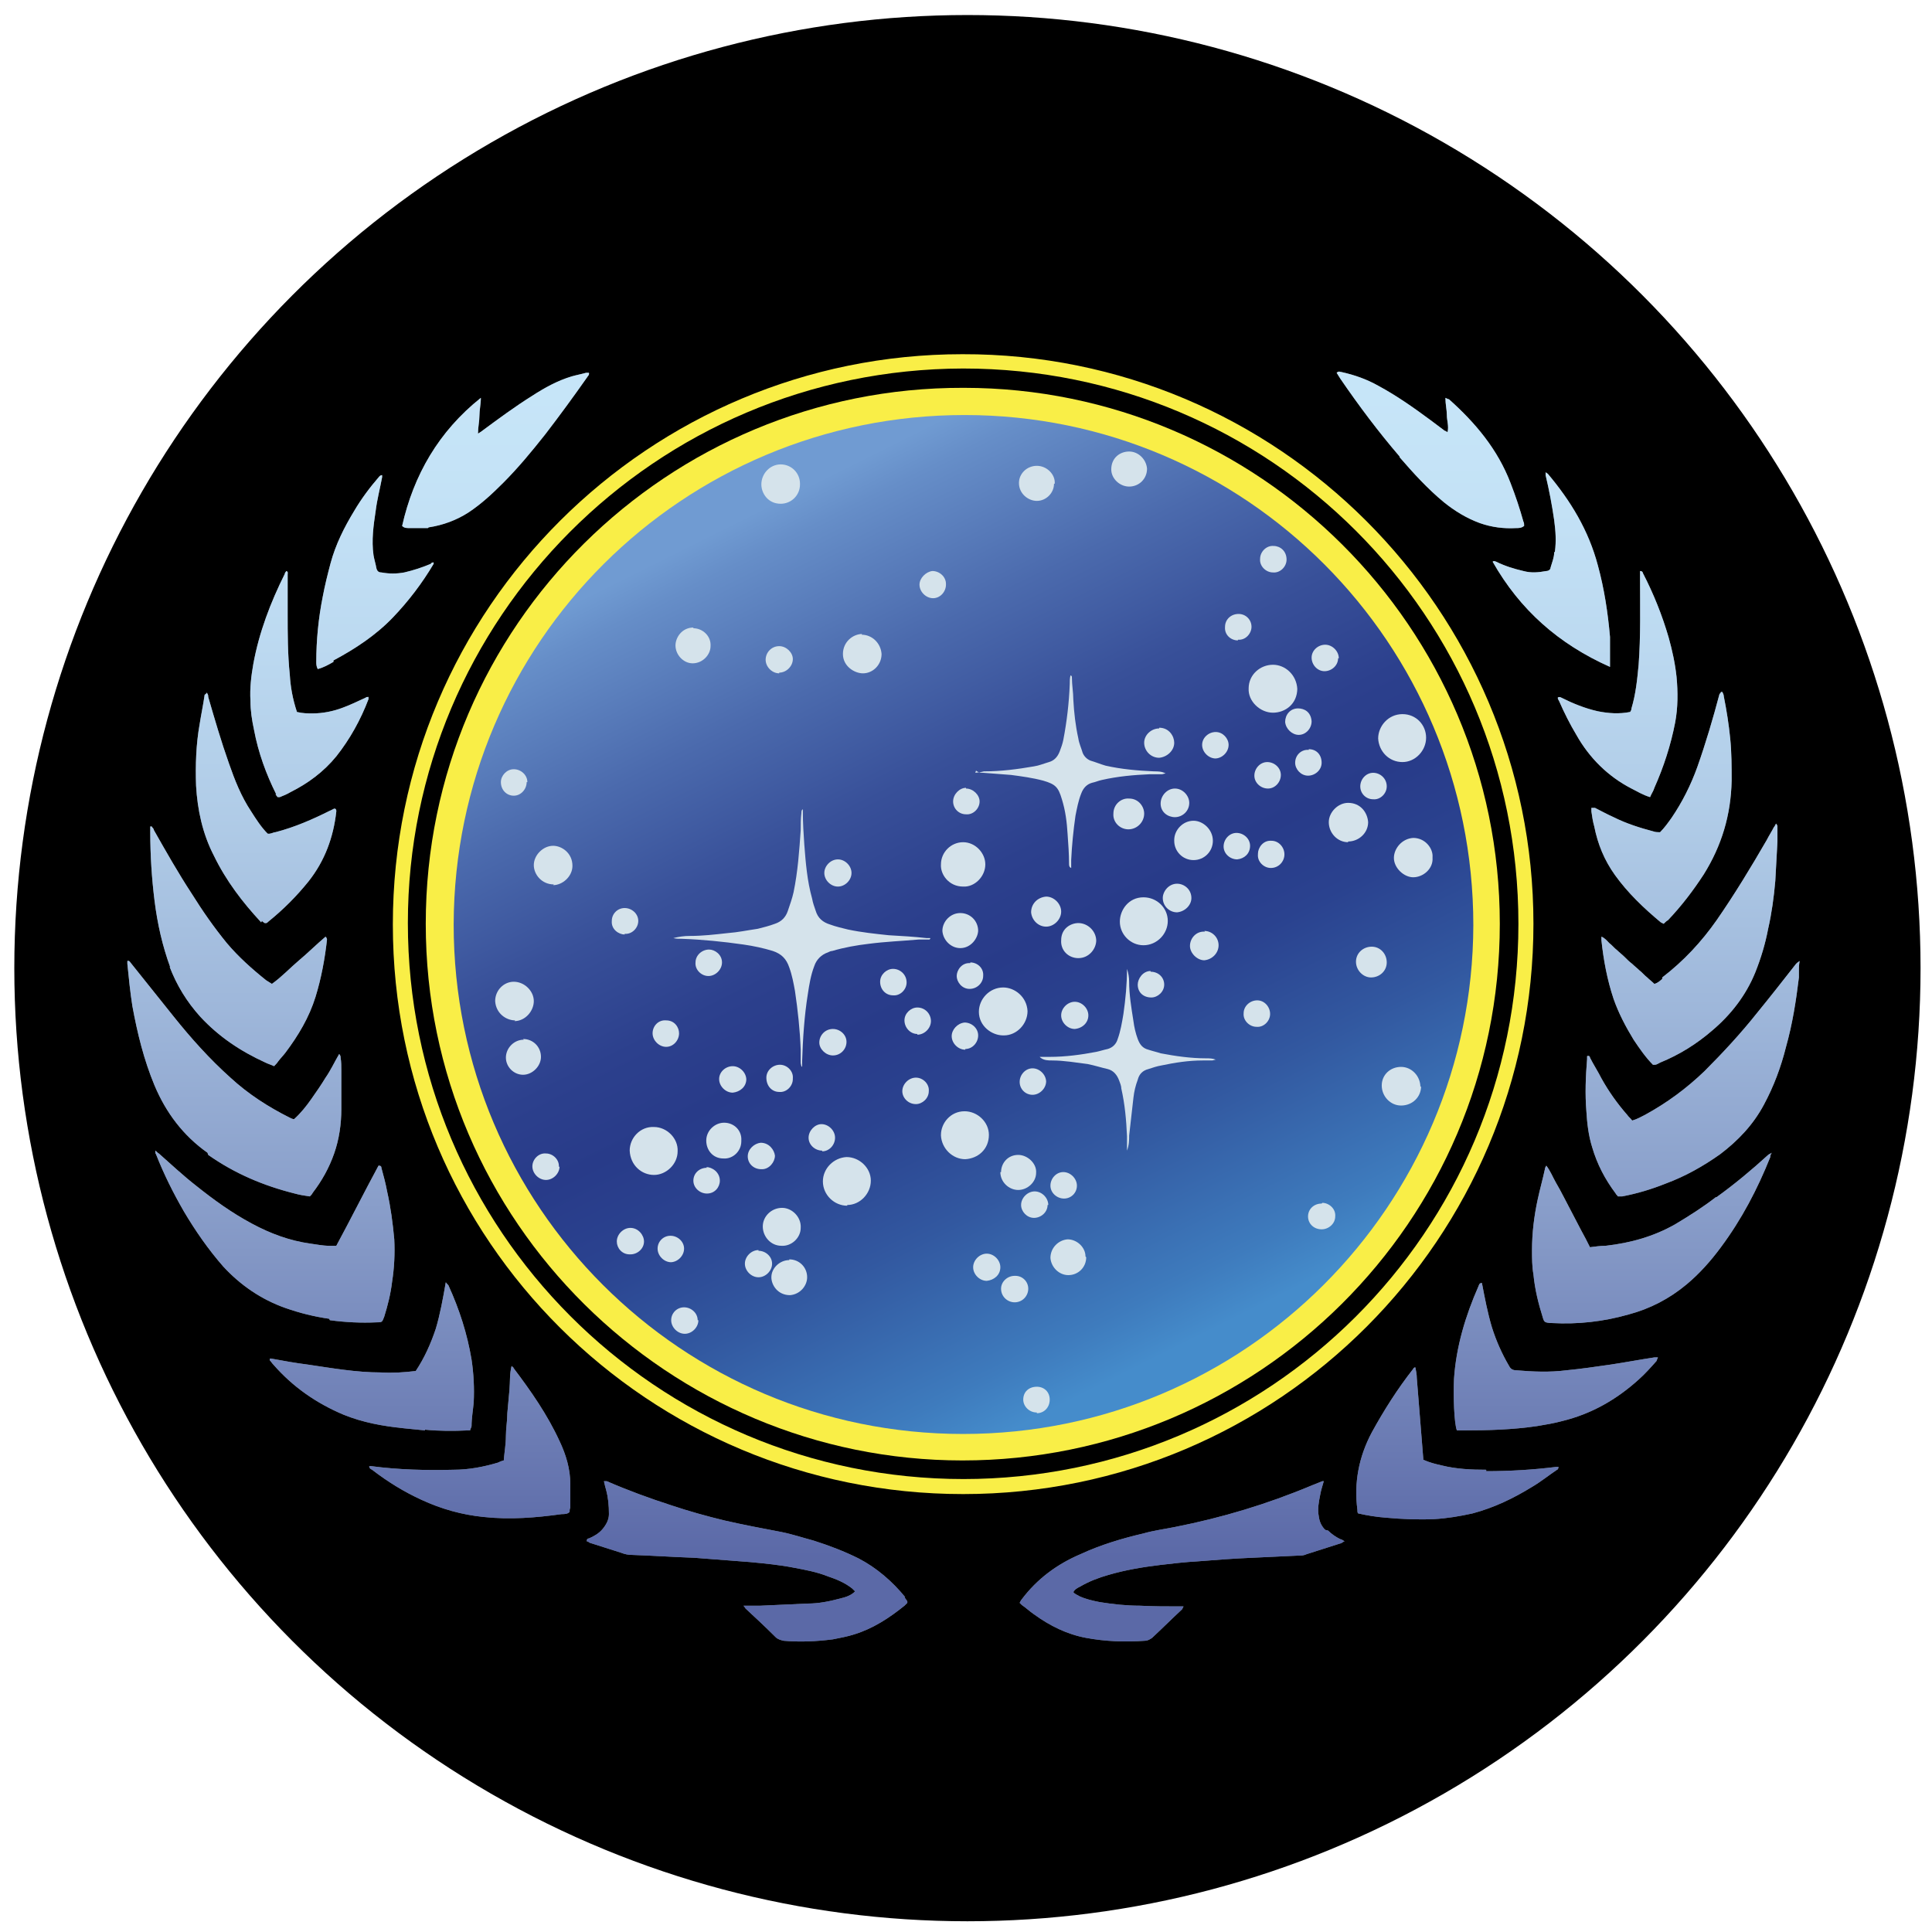 <?xml version="1.0" encoding="UTF-8"?>
<svg id="Layer_1" data-name="Layer 1" xmlns="http://www.w3.org/2000/svg" version="1.1" xmlns:xlink="http://www.w3.org/1999/xlink" viewBox="0 0 27 27">
  <defs>
    <style>
      .cls-1 {
        fill: #000;
      }

      .cls-1, .cls-2, .cls-3, .cls-4, .cls-5, .cls-6 {
        stroke-width: 0px;
      }

      .cls-2 {
        fill: url(#linear-gradient-2);
      }

      .cls-2, .cls-3, .cls-4, .cls-6 {
        isolation: isolate;
      }

      .cls-3 {
        fill: #cfe3f5;
      }

      .cls-4 {
        fill: #f9ee47;
      }

      .cls-5 {
        fill: #d5e3eb;
      }

      .cls-6 {
        fill: url(#linear-gradient);
        opacity: .56;
      }
    </style>
    <linearGradient id="linear-gradient" x1="13.47" y1="21.75" x2="13.47" y2="4.88" gradientUnits="userSpaceOnUse">
      <stop offset="0" stop-color="#00096a"/>
      <stop offset=".1" stop-color="#1e2b80"/>
      <stop offset=".28" stop-color="#4f64a5"/>
      <stop offset=".45" stop-color="#7793c4"/>
      <stop offset=".61" stop-color="#97b8db"/>
      <stop offset=".76" stop-color="#aed2ed"/>
      <stop offset=".89" stop-color="#bce2f7"/>
      <stop offset="1" stop-color="#c1e8fb"/>
    </linearGradient>
    <linearGradient id="linear-gradient-2" x1="10.58" y1="7.14" x2="16.61" y2="19.21" gradientUnits="userSpaceOnUse">
      <stop offset="0" stop-color="#709bd2"/>
      <stop offset=".04" stop-color="#668ec8"/>
      <stop offset=".19" stop-color="#4b6aad"/>
      <stop offset=".32" stop-color="#385099"/>
      <stop offset=".44" stop-color="#2c408d"/>
      <stop offset=".53" stop-color="#283b89"/>
      <stop offset=".62" stop-color="#2a428f"/>
      <stop offset=".75" stop-color="#3258a0"/>
      <stop offset=".91" stop-color="#3e7bbd"/>
      <stop offset=".97" stop-color="#458ccb"/>
    </linearGradient>
  </defs>
  <circle class="cls-1" cx="13.52" cy="13.53" r="13.32"/>
  <path class="cls-4" d="M13.45,4.95c-4.37,0-7.96,3.54-7.96,7.97,0,4.42,3.58,7.96,7.97,7.96,4.41,0,7.97-3.58,7.97-7.97,0-4.39-3.57-7.97-7.98-7.96ZM13.47,20.67c-4.31,0-7.77-3.49-7.77-7.77,0-4.25,3.45-7.74,7.76-7.75,4.29,0,7.76,3.46,7.76,7.76,0,4.31-3.49,7.76-7.76,7.76Z"/>
  <path class="cls-3" d="M25.1,13.47c-.18.23-.36.46-.54.68-.23.29-.48.56-.74.82-.25.24-.52.44-.83.61-.06.03-.11.06-.18.08-.02-.03-.05-.05-.07-.08-.14-.16-.26-.33-.36-.51-.05-.1-.11-.19-.16-.29,0-.02-.02-.03-.04-.02,0,.01,0,.02,0,.04-.02.24-.03.49-.01.73.01.17.03.34.08.5.07.24.18.45.33.65,0,.01.02.02.03.04.02,0,.04,0,.06,0,.21-.04.41-.1.61-.18.27-.1.52-.24.76-.41.25-.19.46-.41.61-.69.14-.26.24-.53.31-.81.09-.32.14-.64.18-.97,0-.03,0-.07,0-.1,0-.04,0-.07.01-.13-.03.02-.04.03-.05.04ZM2.91,16.14c.37.26.77.43,1.21.54.07.02.14.03.21.04.02-.02.03-.03.04-.05.13-.17.23-.35.3-.55.07-.2.1-.41.1-.62,0-.18,0-.36,0-.54,0-.06,0-.12-.01-.18,0-.01,0-.03-.02-.05-.07.12-.12.23-.19.33-.06.1-.13.2-.2.3-.07.1-.15.2-.24.28-.02,0-.04-.01-.06-.02-.3-.15-.58-.33-.83-.56-.29-.26-.55-.55-.79-.85-.2-.25-.4-.5-.6-.75-.01-.01-.02-.04-.05-.03,0,.01,0,.03,0,.04.02.2.04.4.07.59.07.38.16.75.31,1.11.16.38.4.7.74.94ZM4.61,18.45c.22.03.44.04.65.03.08,0,.08,0,.11-.08.05-.16.09-.32.11-.49.03-.19.04-.39.03-.59-.02-.22-.05-.45-.1-.67-.02-.11-.05-.22-.08-.33,0-.01,0-.03-.04-.03-.2.37-.39.75-.59,1.12-.04,0-.07,0-.1,0-.09,0-.18-.02-.26-.03-.29-.04-.56-.14-.82-.28-.28-.15-.53-.33-.78-.53-.18-.14-.35-.3-.52-.45-.01,0-.02-.02-.05-.04,0,.03,0,.04.01.05.11.28.24.54.39.8.16.27.34.53.55.77.24.26.53.46.87.58.2.07.4.12.61.15ZM23.98,16.73c-.18.14-.37.26-.57.38-.3.17-.62.26-.97.3-.07,0-.14.01-.22.02-.04-.08-.08-.16-.12-.23-.04-.08-.08-.15-.12-.23-.04-.08-.08-.15-.12-.23-.04-.08-.08-.15-.12-.22-.04-.07-.07-.15-.13-.23-.01.02-.02.03-.02.05-.03.14-.07.28-.1.42-.05.23-.08.47-.08.71,0,.11,0,.23.02.34.02.21.07.41.13.6.02.07.03.07.1.08,0,0,.02,0,.03,0,.36.02.72-.02,1.07-.12.3-.08.57-.22.81-.42.18-.15.34-.33.48-.52.29-.39.51-.81.69-1.26,0-.01,0-.03.02-.06-.03.02-.04.02-.05.03-.23.21-.47.41-.72.59ZM12.65,22.32c-.18-.22-.4-.41-.65-.54-.2-.1-.41-.18-.63-.25-.15-.04-.3-.09-.45-.12-.26-.05-.53-.1-.79-.16-.25-.06-.5-.13-.74-.21-.31-.1-.61-.21-.91-.34-.01,0-.02,0-.04,0,.01.05.02.08.03.12.03.11.04.22.04.34,0,.08-.04.15-.09.21-.05.06-.12.1-.19.13-.01,0-.03,0-.03.04.01,0,.03.01.04.02.15.05.29.09.44.14.05.02.1.03.15.03.29.01.58.03.87.04.26.02.52.04.78.06.21.02.42.04.62.08.16.03.32.06.47.12.12.04.24.09.34.17.01.01.03.03.04.04-.06.06-.13.08-.21.1-.15.04-.3.07-.45.07-.22.01-.44.02-.66.03-.04,0-.07,0-.11,0-.04,0-.08,0-.13,0,.02.02.02.03.03.04.14.13.28.26.42.4.03.03.07.04.11.05.23.02.46.01.69-.02.1-.02.21-.04.3-.07.26-.08.49-.23.7-.4.01-.01.03-.03.04-.04,0-.01,0-.02,0-.02-.01-.02-.03-.04-.04-.06ZM18.52,21.38c-.05-.05-.08-.11-.09-.19-.02-.1,0-.2.02-.3.01-.06.03-.12.05-.19-.02,0-.02,0-.02,0-.05.02-.1.04-.15.06-.62.26-1.25.45-1.91.58-.15.03-.3.05-.44.09-.3.07-.6.16-.88.29-.33.14-.61.35-.82.63-.01.01-.02.03-.03.05.01.01.02.02.03.03.06.04.11.09.17.13.22.16.46.28.73.33.27.05.54.06.82.04.04,0,.07-.02.1-.04.14-.13.28-.27.42-.4,0,0,.01-.02.02-.04-.02,0-.04,0-.05,0-.19,0-.37,0-.56-.01-.19,0-.37-.02-.56-.05-.1-.02-.19-.04-.28-.08-.03-.02-.07-.03-.09-.06.02-.04.06-.06.1-.08.12-.07.25-.12.39-.16.24-.07.48-.11.73-.14.17-.02.34-.04.52-.05.25-.02.51-.04.76-.05.21-.01.42-.02.64-.03.04,0,.08,0,.12-.02.16-.05.31-.1.47-.15.02,0,.03-.02.06-.03-.02-.01-.04-.03-.06-.03-.06-.03-.12-.07-.17-.12ZM23.23,13.68s-.06.06-.11.07c-.03-.03-.07-.06-.1-.09-.04-.03-.07-.07-.11-.1-.03-.03-.07-.06-.1-.09-.04-.03-.07-.06-.11-.1-.03-.03-.07-.06-.1-.09-.04-.03-.07-.07-.11-.1-.03-.03-.06-.07-.11-.09,0,.02,0,.04,0,.05.03.28.08.55.17.82.07.2.17.39.28.57.08.12.17.25.27.35.01,0,.02,0,.03,0,.02,0,.05-.02.07-.03.27-.11.51-.26.73-.45.26-.22.47-.49.6-.81.08-.2.14-.4.18-.61.05-.22.08-.44.1-.67.01-.18.02-.36.03-.55,0-.07,0-.14,0-.21,0,0,0-.02-.02-.04-.01.02-.02.04-.03.05-.03.06-.07.12-.1.18-.22.38-.45.76-.7,1.12-.21.3-.46.57-.76.8ZM2.37,13.51c.1.26.24.49.43.7.26.28.56.48.91.64.04.02.08.03.12.05.02-.02.04-.04.06-.07.03-.04.07-.08.1-.12.18-.24.33-.49.42-.78.08-.26.13-.53.16-.8,0,0,0-.02-.02-.04-.13.11-.25.23-.37.33-.13.11-.24.23-.38.33-.03-.02-.05-.03-.08-.05-.2-.16-.39-.33-.55-.52-.18-.22-.34-.45-.49-.69-.19-.29-.36-.59-.53-.89,0-.02-.02-.03-.03-.05h-.02s0,.06,0,.08c0,.32.02.64.06.96.04.32.11.63.22.93ZM23.18,11.63s-.05,0-.07-.01c-.19-.05-.38-.11-.56-.2-.09-.04-.18-.09-.26-.13-.01,0-.03,0-.05,0,0,.02,0,.03,0,.05.01.07.02.14.04.21.05.25.14.47.29.68.18.25.4.46.64.66,0,0,.02.01.04.02.02-.02.04-.04.06-.05.19-.2.35-.41.5-.64.25-.4.38-.83.39-1.31,0-.2,0-.39-.02-.59-.02-.2-.05-.39-.09-.59,0-.02-.01-.04-.02-.06,0,0-.01,0-.02,0,0,.01-.01.02-.02.03-.09.34-.19.68-.31,1.02-.09.25-.21.49-.36.71-.05.07-.1.14-.16.2ZM3.66,12.87s.02.02.04.03c0,0,.02,0,.02,0,.01,0,.02-.01.03-.02.21-.17.39-.35.56-.56.23-.29.35-.62.39-.98,0-.02,0-.03-.02-.04-.02,0-.04.02-.07.03-.24.12-.49.23-.76.3-.03,0-.07.03-.11.02-.09-.09-.16-.2-.23-.31-.14-.21-.23-.44-.31-.67-.11-.31-.2-.62-.29-.93,0-.02,0-.03-.02-.06-.01.02-.02.02-.03.03-.02.14-.05.28-.07.41-.05.28-.06.57-.05.86.02.34.09.67.25.98.17.35.4.65.66.93ZM20.77,20.54c-.21,0-.42-.01-.62-.06-.09-.02-.17-.04-.26-.08,0-.01,0-.01,0-.02-.03-.37-.06-.75-.09-1.12,0-.05-.01-.1-.02-.15,0,0,0,0,0,0,0,0,0,0,0,0,0,0,0,0-.01,0,0,0-.02.01-.02.02-.22.28-.41.58-.58.89-.18.34-.25.7-.2,1.08,0,.02,0,.04.01.05.13.03.26.05.39.06.22.02.45.03.67.02.18-.01.36-.04.54-.08.3-.08.57-.21.83-.37.12-.07.23-.16.35-.24.01,0,.02-.02.02-.04-.01,0-.02,0-.03,0-.32.04-.65.06-.98.06ZM7.19,19.12s-.02-.01-.04-.03c-.03.11-.02.22-.03.33-.01.11-.02.22-.03.33,0,.11-.02.21-.02.32,0,.11-.02.22-.03.34-.04.01-.06.02-.08.03-.2.06-.41.1-.62.1-.39.01-.77,0-1.15-.05,0,0-.02,0-.03,0,0,.03.02.04.04.05.22.17.45.31.69.42.28.13.57.21.87.24.37.04.73.01,1.09-.04.04,0,.08,0,.11-.03,0-.02,0-.04.01-.06,0-.11,0-.22,0-.33,0-.21-.06-.41-.15-.6-.17-.37-.4-.7-.65-1.03ZM5.94,19.98c.2.02.4.02.6.01,0,0,.02,0,.03,0,0-.02.02-.04.02-.06,0-.11.02-.22.03-.33.01-.2,0-.4-.03-.6-.06-.36-.17-.7-.32-1.03,0-.01-.02-.02-.04-.05-.04.23-.08.45-.14.65-.07.21-.16.41-.28.59-.17.02-.32.03-.49.02-.34,0-.68-.06-1.02-.11-.16-.02-.33-.05-.49-.08-.01,0-.03-.01-.04,0,0,0,0,.01,0,.02.02.02.03.04.05.06.27.31.6.54.98.7.27.11.55.16.84.19.1.01.2.02.3.03ZM22.51,19.07c-.21.03-.41.06-.62.08-.23.03-.47.02-.7,0-.05,0-.08-.02-.1-.06-.1-.17-.18-.35-.24-.54-.06-.2-.1-.41-.14-.62-.04,0-.04.03-.05.05-.18.41-.31.84-.34,1.29-.01.24,0,.61.04.72,0,0,.01,0,.02,0,.03,0,.05,0,.08,0,.34,0,.68-.01,1.02-.06.12-.02.24-.04.35-.07.41-.1.76-.3,1.07-.58.09-.08.17-.17.25-.26,0,0,.01-.03.02-.05-.02,0-.03,0-.05,0-.2.03-.41.07-.61.1ZM5.99,7.37c.2-.03.39-.1.56-.21.18-.12.33-.26.48-.41.21-.21.4-.44.59-.68.2-.26.39-.52.58-.79.01-.02.04-.04.03-.07-.01,0-.02,0-.04,0-.07.02-.13.03-.2.05-.2.06-.38.16-.55.27-.24.15-.47.32-.7.49-.01.01-.03.02-.06.04,0-.09.02-.17.02-.25,0-.08.02-.16.02-.25-.59.47-.94,1.08-1.1,1.79.03.03.06.03.1.03.09,0,.18,0,.26,0ZM19.56,6.39c.19.22.39.44.62.63.15.12.31.22.5.29.17.06.34.08.51.07.04,0,.07,0,.11-.03,0-.03,0-.04-.01-.06-.05-.18-.11-.36-.18-.54-.18-.47-.49-.84-.86-1.17-.01,0-.03-.01-.05-.02,0,.09.02.17.02.24,0,.08.03.15.01.24-.02-.01-.03-.02-.04-.02-.07-.05-.13-.1-.2-.15-.23-.17-.47-.34-.73-.48-.16-.09-.33-.15-.51-.19-.02,0-.04-.02-.07.01.02.03.03.05.05.08.26.38.53.74.83,1.09ZM3.85,11.1s.02.03.03.04c.01,0,.02,0,.03,0,.05-.02.1-.04.15-.07.24-.12.46-.28.64-.5.19-.24.34-.51.45-.8,0,0,0-.02,0-.03-.02,0-.03,0-.04.01-.11.05-.21.1-.32.14-.13.05-.28.08-.42.08-.07,0-.14,0-.22-.02-.06-.18-.09-.35-.1-.52-.03-.29-.03-.57-.03-.86,0-.18,0-.36,0-.54,0-.02.01-.04-.02-.05,0,.01-.02.02-.02.04-.2.4-.36.82-.44,1.26-.03.17-.05.34-.04.51,0,.14.02.27.05.41.06.32.17.62.31.9ZM21.82,9.75s-.03-.02-.05,0c0,.02.01.03.02.05.07.16.15.32.24.47.18.32.44.58.77.75.08.04.16.09.26.12.02-.05.05-.09.06-.13.13-.29.23-.6.29-.91.04-.21.04-.43.02-.64-.02-.19-.06-.37-.11-.55-.09-.31-.21-.61-.36-.9,0-.01-.01-.03-.04-.03,0,.03,0,.06,0,.09,0,.41.01.82-.02,1.22-.02.21-.04.41-.1.61,0,.02-.01.04-.02.05-.15.03-.3.02-.45-.01-.18-.04-.35-.11-.51-.19ZM21.72,7.72c0,.07-.03.14-.05.21,0,.03-.03.05-.06.05-.11.02-.21.03-.32,0-.13-.03-.26-.07-.38-.13-.01,0-.03-.02-.05,0,.38.67.92,1.15,1.64,1.47,0-.03,0-.06,0-.08,0-.11,0-.23,0-.34-.03-.34-.08-.67-.17-1-.13-.49-.38-.9-.7-1.28,0,0-.02-.01-.03-.02,0,.02,0,.03,0,.04.05.21.09.42.12.63.02.15.03.29.01.44ZM4.66,9.23c.3-.16.59-.35.83-.6.22-.23.41-.48.57-.75,0,0,0-.01,0-.02-.01,0-.03,0-.04.02-.12.05-.24.09-.37.12-.11.02-.21.02-.32,0-.04,0-.06-.02-.07-.06-.01-.06-.03-.12-.04-.18-.03-.21,0-.42.03-.62.02-.16.06-.31.09-.47,0-.01,0-.02,0-.03-.02,0-.03.01-.04.02-.13.15-.25.31-.35.48-.14.23-.26.47-.33.73-.04.15-.08.31-.11.47-.06.3-.09.61-.09.91,0,.03,0,.06.02.1.08-.02.15-.06.22-.1Z"/>
  <path class="cls-6" d="M25.1,13.47c-.18.23-.36.46-.54.68-.23.29-.48.56-.74.82-.25.24-.52.44-.83.61-.06.03-.11.06-.18.08-.02-.03-.05-.05-.07-.08-.14-.16-.26-.33-.36-.51-.05-.1-.11-.19-.16-.29,0-.02-.02-.03-.04-.02,0,.01,0,.02,0,.04-.02.24-.03.49-.01.73.01.17.03.34.08.5.07.24.18.45.33.65,0,.01.02.02.03.04.02,0,.04,0,.06,0,.21-.04.41-.1.61-.18.27-.1.52-.24.76-.41.25-.19.46-.41.61-.69.14-.26.24-.53.31-.81.09-.32.14-.64.18-.97,0-.03,0-.07,0-.1,0-.04,0-.07.01-.13-.03.02-.04.03-.05.04ZM2.91,16.14c.37.26.77.43,1.21.54.07.02.14.03.21.04.02-.02.03-.03.04-.05.13-.17.23-.35.3-.55.07-.2.1-.41.1-.62,0-.18,0-.36,0-.54,0-.06,0-.12-.01-.18,0-.01,0-.03-.02-.05-.07.12-.12.23-.19.33-.06.1-.13.2-.2.3-.07.1-.15.2-.24.28-.02,0-.04-.01-.06-.02-.3-.15-.58-.33-.83-.56-.29-.26-.55-.55-.79-.85-.2-.25-.4-.5-.6-.75-.01-.01-.02-.04-.05-.03,0,.01,0,.03,0,.04.02.2.04.4.07.59.07.38.16.75.31,1.11.16.38.4.7.74.94ZM4.61,18.45c.22.03.44.04.65.03.08,0,.08,0,.11-.08.05-.16.09-.32.11-.49.03-.19.04-.39.03-.59-.02-.22-.05-.45-.1-.67-.02-.11-.05-.22-.08-.33,0-.01,0-.03-.04-.03-.2.37-.39.75-.59,1.12-.04,0-.07,0-.1,0-.09,0-.18-.02-.26-.03-.29-.04-.56-.14-.82-.28-.28-.15-.53-.33-.78-.53-.18-.14-.35-.3-.52-.45-.01,0-.02-.02-.05-.04,0,.03,0,.04.01.05.11.28.24.54.39.8.16.27.34.53.55.77.24.26.53.46.87.58.2.07.4.12.61.15ZM23.98,16.73c-.18.14-.37.26-.57.38-.3.17-.62.26-.97.3-.07,0-.14.01-.22.02-.04-.08-.08-.16-.12-.23-.04-.08-.08-.15-.12-.23-.04-.08-.08-.15-.12-.23-.04-.08-.08-.15-.12-.22-.04-.07-.07-.15-.13-.23-.01.02-.02.03-.02.05-.03.14-.07.28-.1.42-.05.23-.08.47-.08.71,0,.11,0,.23.02.34.02.21.07.41.13.6.02.07.03.07.1.08,0,0,.02,0,.03,0,.36.02.72-.02,1.07-.12.3-.08.57-.22.81-.42.18-.15.34-.33.48-.52.29-.39.51-.81.69-1.26,0-.01,0-.03.02-.06-.03.02-.04.02-.05.03-.23.21-.47.41-.72.59ZM12.65,22.32c-.18-.22-.4-.41-.65-.54-.2-.1-.41-.18-.63-.25-.15-.04-.3-.09-.45-.12-.26-.05-.53-.1-.79-.16-.25-.06-.5-.13-.74-.21-.31-.1-.61-.21-.91-.34-.01,0-.02,0-.04,0,.01.05.02.08.03.12.03.11.04.22.04.34,0,.08-.04.15-.09.21-.05.06-.12.1-.19.13-.01,0-.03,0-.03.04.01,0,.03.01.04.02.15.05.29.09.44.14.05.02.1.03.15.03.29.01.58.03.87.04.26.02.52.04.78.06.21.02.42.04.62.08.16.03.32.06.47.12.12.04.24.09.34.17.01.01.03.03.04.04-.06.06-.13.08-.21.1-.15.04-.3.07-.45.07-.22.01-.44.02-.66.03-.04,0-.07,0-.11,0-.04,0-.08,0-.13,0,.02.02.02.03.03.04.14.13.28.26.42.4.03.03.07.04.11.05.23.02.46.01.69-.02.1-.02.21-.04.3-.07.26-.08.49-.23.7-.4.01-.01.03-.03.04-.04,0-.01,0-.02,0-.02-.01-.02-.03-.04-.04-.06ZM18.52,21.38c-.05-.05-.08-.11-.09-.19-.02-.1,0-.2.02-.3.01-.06.03-.12.05-.19-.02,0-.02,0-.02,0-.05.02-.1.04-.15.06-.62.26-1.25.45-1.91.58-.15.03-.3.05-.44.09-.3.07-.6.16-.88.29-.33.14-.61.35-.82.63-.01.01-.02.03-.03.05.01.01.02.02.03.03.06.04.11.09.17.13.22.16.46.28.73.33.27.05.54.06.82.04.04,0,.07-.02.1-.04.14-.13.28-.27.42-.4,0,0,.01-.02.02-.04-.02,0-.04,0-.05,0-.19,0-.37,0-.56-.01-.19,0-.37-.02-.56-.05-.1-.02-.19-.04-.28-.08-.03-.02-.07-.03-.09-.06.02-.04.06-.06.1-.08.12-.07.25-.12.39-.16.24-.07.48-.11.73-.14.17-.02.34-.04.52-.05.25-.02.51-.04.76-.05.21-.01.42-.02.64-.03.04,0,.08,0,.12-.02.16-.05.31-.1.47-.15.02,0,.03-.02.06-.03-.02-.01-.04-.03-.06-.03-.06-.03-.12-.07-.17-.12ZM23.23,13.68s-.06.06-.11.07c-.03-.03-.07-.06-.1-.09-.04-.03-.07-.07-.11-.1-.03-.03-.07-.06-.1-.09-.04-.03-.07-.06-.11-.1-.03-.03-.07-.06-.1-.09-.04-.03-.07-.07-.11-.1-.03-.03-.06-.07-.11-.09,0,.02,0,.04,0,.05.03.28.08.55.17.82.07.2.17.39.28.57.08.12.17.25.27.35.01,0,.02,0,.03,0,.02,0,.05-.02.07-.03.27-.11.51-.26.73-.45.26-.22.47-.49.6-.81.08-.2.14-.4.18-.61.05-.22.08-.44.1-.67.01-.18.02-.36.03-.55,0-.07,0-.14,0-.21,0,0,0-.02-.02-.04-.01.02-.02.04-.03.05-.03.06-.07.12-.1.18-.22.38-.45.76-.7,1.12-.21.3-.46.57-.76.8ZM2.37,13.51c.1.26.24.49.43.7.26.28.56.48.91.64.04.02.08.03.12.05.02-.02.04-.04.06-.07.03-.04.07-.08.1-.12.18-.24.33-.49.42-.78.08-.26.13-.53.16-.8,0,0,0-.02-.02-.04-.13.11-.25.23-.37.33-.13.11-.24.23-.38.33-.03-.02-.05-.03-.08-.05-.2-.16-.39-.33-.55-.52-.18-.22-.34-.45-.49-.69-.19-.29-.36-.59-.53-.89,0-.02-.02-.03-.03-.05h-.02s0,.06,0,.08c0,.32.02.64.06.96.04.32.11.63.22.93ZM23.18,11.63s-.05,0-.07-.01c-.19-.05-.38-.11-.56-.2-.09-.04-.18-.09-.26-.13-.01,0-.03,0-.05,0,0,.02,0,.03,0,.05.01.07.02.14.04.21.05.25.14.47.29.68.18.25.4.46.64.66,0,0,.02.01.04.02.02-.02.04-.04.06-.05.19-.2.35-.41.5-.64.25-.4.38-.83.39-1.31,0-.2,0-.39-.02-.59-.02-.2-.05-.39-.09-.59,0-.02-.01-.04-.02-.06,0,0-.01,0-.02,0,0,.01-.01.02-.02.03-.09.34-.19.68-.31,1.02-.09.25-.21.49-.36.71-.05.07-.1.14-.16.2ZM3.66,12.87s.02.02.04.03c0,0,.02,0,.02,0,.01,0,.02-.01.03-.02.21-.17.39-.35.56-.56.23-.29.35-.62.39-.98,0-.02,0-.03-.02-.04-.02,0-.04.02-.07.03-.24.12-.49.23-.76.3-.03,0-.07.03-.11.02-.09-.09-.16-.2-.23-.31-.14-.21-.23-.44-.31-.67-.11-.31-.2-.62-.29-.93,0-.02,0-.03-.02-.06-.01.02-.02.02-.03.03-.02.14-.05.28-.07.41-.05.28-.06.57-.05.86.02.34.09.67.25.98.17.35.4.65.66.93ZM20.77,20.54c-.21,0-.42-.01-.62-.06-.09-.02-.17-.04-.26-.08,0-.01,0-.01,0-.02-.03-.37-.06-.75-.09-1.12,0-.05-.01-.1-.02-.15,0,0,0,0,0,0,0,0,0,0,0,0,0,0,0,0-.01,0,0,0-.02.01-.02.02-.22.28-.41.58-.58.89-.18.34-.25.7-.2,1.08,0,.02,0,.04.01.05.13.03.26.05.39.06.22.02.45.03.67.02.18-.01.36-.04.54-.08.3-.08.57-.21.83-.37.12-.07.23-.16.35-.24.01,0,.02-.02.02-.04-.01,0-.02,0-.03,0-.32.04-.65.06-.98.06ZM7.19,19.12s-.02-.01-.04-.03c-.03.11-.02.22-.03.33-.01.11-.02.22-.03.33,0,.11-.02.21-.02.32,0,.11-.02.22-.03.34-.04.01-.06.02-.08.03-.2.06-.41.1-.62.1-.39.01-.77,0-1.15-.05,0,0-.02,0-.03,0,0,.03.02.04.04.05.22.17.45.31.69.42.28.13.57.21.87.24.37.04.73.01,1.09-.04.04,0,.08,0,.11-.03,0-.02,0-.04.01-.06,0-.11,0-.22,0-.33,0-.21-.06-.41-.15-.6-.17-.37-.4-.7-.65-1.03ZM5.94,19.98c.2.02.4.02.6.01,0,0,.02,0,.03,0,0-.02.02-.04.02-.06,0-.11.02-.22.03-.33.01-.2,0-.4-.03-.6-.06-.36-.17-.7-.32-1.03,0-.01-.02-.02-.04-.05-.04.23-.08.45-.14.65-.07.21-.16.41-.28.59-.17.02-.32.03-.49.02-.34,0-.68-.06-1.02-.11-.16-.02-.33-.05-.49-.08-.01,0-.03-.01-.04,0,0,0,0,.01,0,.02.02.02.03.04.05.06.27.31.6.54.98.7.27.11.55.16.84.19.1.01.2.02.3.03ZM22.51,19.07c-.21.03-.41.06-.62.08-.23.03-.47.02-.7,0-.05,0-.08-.02-.1-.06-.1-.17-.18-.35-.24-.54-.06-.2-.1-.41-.14-.62-.04,0-.04.03-.05.05-.18.41-.31.84-.34,1.29-.01.24,0,.61.04.72,0,0,.01,0,.02,0,.03,0,.05,0,.08,0,.34,0,.68-.01,1.02-.06.12-.02.24-.04.35-.07.41-.1.76-.3,1.07-.58.09-.08.17-.17.25-.26,0,0,.01-.03.02-.05-.02,0-.03,0-.05,0-.2.03-.41.07-.61.1ZM5.99,7.37c.2-.03.39-.1.56-.21.18-.12.33-.26.48-.41.21-.21.4-.44.59-.68.2-.26.39-.52.58-.79.01-.02.04-.04.03-.07-.01,0-.02,0-.04,0-.07.02-.13.03-.2.05-.2.06-.38.16-.55.27-.24.15-.47.32-.7.49-.01.01-.03.02-.06.04,0-.09.02-.17.02-.25,0-.08.02-.16.02-.25-.59.47-.94,1.08-1.1,1.79.03.03.06.03.1.03.09,0,.18,0,.26,0ZM19.56,6.39c.19.22.39.44.62.63.15.12.31.22.5.29.17.06.34.08.51.07.04,0,.07,0,.11-.03,0-.03,0-.04-.01-.06-.05-.18-.11-.36-.18-.54-.18-.47-.49-.84-.86-1.17-.01,0-.03-.01-.05-.02,0,.09.02.17.02.24,0,.08.03.15.01.24-.02-.01-.03-.02-.04-.02-.07-.05-.13-.1-.2-.15-.23-.17-.47-.34-.73-.48-.16-.09-.33-.15-.51-.19-.02,0-.04-.02-.07.01.02.03.03.05.05.08.26.38.53.74.83,1.09ZM3.85,11.1s.02.03.03.04c.01,0,.02,0,.03,0,.05-.02.1-.04.15-.07.24-.12.46-.28.64-.5.19-.24.34-.51.45-.8,0,0,0-.02,0-.03-.02,0-.03,0-.04.01-.11.05-.21.1-.32.14-.13.05-.28.08-.42.08-.07,0-.14,0-.22-.02-.06-.18-.09-.35-.1-.52-.03-.29-.03-.57-.03-.86,0-.18,0-.36,0-.54,0-.02.01-.04-.02-.05,0,.01-.02.02-.02.04-.2.4-.36.82-.44,1.26-.03.17-.05.34-.04.51,0,.14.02.27.05.41.06.32.17.62.31.9ZM21.82,9.75s-.03-.02-.05,0c0,.02.01.03.02.05.07.16.15.32.24.47.18.32.44.58.77.75.08.04.16.09.26.12.02-.05.05-.09.06-.13.13-.29.23-.6.29-.91.04-.21.04-.43.02-.64-.02-.19-.06-.37-.11-.55-.09-.31-.21-.61-.36-.9,0-.01-.01-.03-.04-.03,0,.03,0,.06,0,.09,0,.41.01.82-.02,1.22-.02.21-.04.41-.1.61,0,.02-.01.04-.02.05-.15.03-.3.02-.45-.01-.18-.04-.35-.11-.51-.19ZM21.72,7.72c0,.07-.03.14-.05.21,0,.03-.03.05-.06.05-.11.02-.21.03-.32,0-.13-.03-.26-.07-.38-.13-.01,0-.03-.02-.05,0,.38.67.92,1.15,1.64,1.47,0-.03,0-.06,0-.08,0-.11,0-.23,0-.34-.03-.34-.08-.67-.17-1-.13-.49-.38-.9-.7-1.28,0,0-.02-.01-.03-.02,0,.02,0,.03,0,.04.05.21.09.42.12.63.02.15.03.29.01.44ZM4.66,9.23c.3-.16.59-.35.83-.6.22-.23.41-.48.57-.75,0,0,0-.01,0-.02-.01,0-.03,0-.04.02-.12.05-.24.09-.37.12-.11.02-.21.02-.32,0-.04,0-.06-.02-.07-.06-.01-.06-.03-.12-.04-.18-.03-.21,0-.42.03-.62.02-.16.06-.31.09-.47,0-.01,0-.02,0-.03-.02,0-.03.01-.04.02-.13.15-.25.31-.35.48-.14.23-.26.47-.33.73-.04.15-.08.31-.11.47-.06.3-.09.61-.09.91,0,.03,0,.06.02.1.08-.02.15-.06.22-.1Z"/>
  <path class="cls-4" d="M13.47,5.42c4.11,0,7.49,3.34,7.49,7.49,0,4.17-3.39,7.5-7.51,7.5-4.09,0-7.5-3.32-7.5-7.5,0-4.18,3.4-7.5,7.51-7.49Z"/>
  <path class="cls-2" d="M13.46,20.04c3.94,0,7.12-3.19,7.13-7.11,0-3.94-3.18-7.13-7.11-7.13-3.93,0-7.13,3.17-7.14,7.12,0,3.94,3.19,7.12,7.12,7.12Z"/>
  <path class="cls-5" d="M12.99,13.13s-.1,0-.15,0c-.23.02-.47.03-.7.06-.17.02-.34.05-.51.1-.02,0-.04.01-.06.02-.09.03-.16.1-.19.19-.05.13-.07.26-.09.39-.05.31-.07.63-.08.94,0,.02,0,.05,0,.07,0,0,0,0-.01.01,0-.02-.01-.04-.01-.06,0-.06,0-.12,0-.18-.01-.27-.04-.55-.08-.82-.02-.11-.04-.22-.08-.33-.04-.12-.11-.19-.23-.23-.13-.04-.27-.07-.41-.09-.28-.04-.57-.07-.86-.08-.04,0-.08,0-.12-.01.08-.02.15-.03.23-.03.18,0,.35-.02.53-.04.14-.01.28-.04.42-.06.08-.02.16-.04.24-.07.09-.03.15-.09.18-.18.03-.09.06-.17.08-.26.06-.29.08-.58.1-.87,0-.08,0-.16.01-.24,0-.02,0-.04.02-.05,0,.01,0,.03,0,.04,0,.15.01.3.02.45.02.26.04.51.11.76.01.06.03.11.05.17.03.1.1.16.2.19.08.03.17.05.25.07.19.04.38.06.57.08.18.01.35.02.53.04.02,0,.03,0,.05,0,0,0,0,0,0,.01Z"/>
  <path class="cls-5" d="M13.63,10.8s.09-.01.12-.02c.24,0,.47-.03.7-.07.07-.01.14-.04.21-.06.07-.02.12-.07.15-.15.02-.05.04-.11.05-.16.05-.26.08-.52.09-.78,0-.04,0-.08.01-.12.02,0,.02.02.02.03,0,.1.02.21.02.31.01.18.03.36.07.54.01.07.04.13.06.2.02.05.06.09.11.11.07.02.14.05.21.07.22.05.45.07.68.08.05,0,.11,0,.16.03-.02,0-.04.01-.05.01-.06,0-.11,0-.17,0-.23.01-.45.03-.67.08-.05.01-.09.03-.14.04-.07.02-.12.07-.15.15-.04.1-.06.21-.08.31-.03.21-.05.41-.06.62,0,.04,0,.07,0,.11-.03-.01-.03-.04-.03-.06,0-.14-.01-.27-.02-.41-.01-.17-.03-.33-.08-.49-.05-.17-.09-.21-.26-.26-.15-.04-.3-.06-.45-.08-.13-.01-.26-.02-.39-.03-.03,0-.06,0-.1-.03Z"/>
  <path class="cls-5" d="M14.53,14.77s.09,0,.14,0c.22,0,.44-.03.65-.07.05-.01.11-.03.16-.04.07-.02.12-.07.14-.14.04-.11.06-.23.08-.35.03-.21.05-.42.05-.63.02.06.03.12.03.18,0,.18.03.36.06.55.01.08.03.17.06.25.03.08.07.13.15.15.06.02.11.03.17.05.21.04.42.07.63.07.05,0,.1,0,.14.02-.02,0-.04.01-.05.01-.04,0-.08,0-.13,0-.2,0-.39.03-.58.07-.06.01-.12.03-.18.05-.08.02-.13.07-.15.15-.03.08-.05.16-.06.25-.02.17-.04.35-.06.53,0,.06,0,.13-.03.21,0-.08,0-.14,0-.2-.01-.23-.03-.45-.08-.67,0-.04-.02-.08-.03-.11-.03-.08-.08-.14-.16-.16-.09-.02-.18-.05-.28-.07-.16-.02-.33-.05-.5-.05-.05,0-.11,0-.16-.04Z"/>
  <path class="cls-5" d="M18.13,9.62c0,.22-.17.34-.34.34-.18,0-.35-.16-.34-.34,0-.19.16-.33.34-.33.17,0,.33.14.34.34Z"/>
  <path class="cls-5" d="M11.84,16.85c-.18,0-.34-.15-.34-.34,0-.18.15-.33.33-.34.18,0,.34.15.34.33,0,.18-.15.34-.33.34Z"/>
  <path class="cls-5" d="M9.14,15.75c.18,0,.34.16.33.34,0,.18-.16.33-.33.33-.17,0-.33-.13-.34-.34,0-.18.15-.34.34-.33Z"/>
  <path class="cls-5" d="M16.32,12.87c0,.18-.15.34-.34.34-.18,0-.33-.15-.33-.33,0-.16.12-.34.33-.34.19,0,.34.15.34.33Z"/>
  <path class="cls-5" d="M14.02,14.47c-.16,0-.34-.13-.34-.33,0-.18.15-.34.34-.34.16,0,.33.13.34.33,0,.18-.15.34-.33.34Z"/>
  <path class="cls-5" d="M19.6,10.65c-.19,0-.33-.15-.34-.33,0-.17.14-.34.34-.34.19,0,.33.15.33.33,0,.18-.15.34-.33.34Z"/>
  <path class="cls-5" d="M13.15,15.86c0-.16.13-.33.33-.33.18,0,.34.15.34.33,0,.2-.15.33-.33.34-.18,0-.33-.15-.34-.33Z"/>
  <path class="cls-5" d="M13.15,12.08c0-.17.14-.31.31-.31.17,0,.31.15.31.31,0,.17-.15.32-.31.31-.2,0-.32-.17-.31-.31Z"/>
  <path class="cls-5" d="M18.84,11.77c-.15,0-.27-.13-.27-.28,0-.14.13-.27.27-.27.17,0,.27.13.28.27,0,.15-.13.27-.28.27Z"/>
  <path class="cls-5" d="M12.04,8.87c.15,0,.27.12.28.27,0,.15-.12.27-.26.27-.12,0-.28-.1-.28-.27,0-.17.14-.28.27-.28Z"/>
  <path class="cls-5" d="M7.2,14.26c-.13,0-.27-.1-.28-.27,0-.15.12-.27.26-.27.15,0,.28.13.28.27,0,.14-.12.28-.27.28Z"/>
  <path class="cls-5" d="M19.86,15.18c0,.15-.12.27-.28.27-.15,0-.27-.13-.27-.28,0-.15.12-.26.27-.26.15,0,.27.13.27.28Z"/>
  <path class="cls-5" d="M11.18,6.77c0,.15-.12.27-.27.27-.18,0-.27-.15-.27-.27,0-.15.12-.28.27-.28.15,0,.27.12.27.27Z"/>
  <path class="cls-5" d="M16.41,11.74c0-.14.12-.27.27-.27.13,0,.27.12.27.28,0,.15-.12.27-.27.27-.15,0-.27-.12-.27-.27Z"/>
  <path class="cls-5" d="M7.74,12.36c-.17,0-.28-.14-.28-.27,0-.14.13-.27.27-.27.12,0,.27.1.27.28,0,.15-.14.27-.27.27Z"/>
  <path class="cls-5" d="M20.02,11.99c.01.15-.13.27-.27.27-.13,0-.27-.13-.27-.27,0-.13.11-.27.27-.28.17,0,.28.15.27.27Z"/>
  <path class="cls-5" d="M10.66,17.14c0-.14.12-.26.27-.26.14,0,.27.13.26.28,0,.14-.13.26-.27.25-.15,0-.26-.13-.26-.27Z"/>
  <path class="cls-5" d="M11.03,17.6c.14,0,.25.11.25.25,0,.12-.1.24-.24.25-.17,0-.26-.14-.26-.25,0-.13.12-.24.25-.24Z"/>
  <path class="cls-5" d="M7.31,14.52c.14,0,.25.11.25.25,0,.13-.12.25-.25.25-.13,0-.24-.11-.24-.24,0-.13.11-.25.25-.25Z"/>
  <path class="cls-5" d="M13.99,16.38c0-.12.09-.24.24-.24.13,0,.26.12.25.25,0,.13-.12.24-.25.24-.13,0-.25-.11-.25-.25Z"/>
  <path class="cls-5" d="M9.69,8.78c.13,0,.25.11.24.25,0,.12-.11.24-.25.24-.13,0-.24-.12-.24-.25,0-.11.09-.25.25-.25Z"/>
  <path class="cls-5" d="M15.32,13.14c0,.12-.1.25-.25.25-.14,0-.25-.11-.24-.25,0-.17.14-.24.24-.24.13,0,.25.11.25.25Z"/>
  <path class="cls-5" d="M10.36,15.95c0,.14-.12.25-.25.24-.15,0-.24-.12-.24-.25,0-.14.12-.25.25-.25.14,0,.25.11.24.25Z"/>
  <path class="cls-5" d="M15.18,17.57c0,.14-.11.25-.25.25-.13,0-.24-.11-.25-.24,0-.14.11-.25.24-.26.13,0,.25.11.25.24Z"/>
  <path class="cls-5" d="M15.78,6.8c-.13,0-.25-.11-.25-.24,0-.16.12-.25.25-.25.13,0,.24.11.25.24,0,.14-.11.25-.25.25Z"/>
  <path class="cls-5" d="M13.67,13c0,.11-.1.25-.25.25-.13,0-.24-.11-.25-.24,0-.13.11-.25.25-.25.14,0,.25.11.25.25Z"/>
  <path class="cls-5" d="M14.73,6.76c0,.13-.11.24-.24.24-.12,0-.25-.1-.25-.25,0-.13.11-.24.25-.24.14,0,.26.12.25.25Z"/>
  <path class="cls-5" d="M15.56,11.37c0-.13.11-.22.22-.21.13,0,.21.11.21.21,0,.12-.1.22-.22.22-.12,0-.22-.1-.21-.22Z"/>
  <path class="cls-5" d="M19.38,13.45c0,.12-.1.21-.22.21-.11,0-.21-.1-.21-.22,0-.12.1-.21.22-.21.12,0,.21.1.21.22Z"/>
  <path class="cls-5" d="M14.83,12.74c0,.11-.1.21-.21.21-.11,0-.2-.09-.21-.2,0-.12.09-.21.21-.22.11,0,.21.1.21.21Z"/>
  <path class="cls-5" d="M16.2,10.17c.14,0,.21.12.21.21,0,.11-.1.2-.21.21-.12,0-.21-.1-.21-.21,0-.11.1-.2.21-.2Z"/>
  <path class="cls-5" d="M16.83,13.01c.11,0,.2.09.2.2,0,.11-.09.2-.2.21-.1,0-.2-.1-.2-.2,0-.11.09-.21.21-.2Z"/>
  <path class="cls-5" d="M16.42,11.42c-.1,0-.2-.07-.2-.19,0-.11.09-.21.2-.21.11,0,.2.1.2.2,0,.12-.1.2-.2.2Z"/>
  <path class="cls-5" d="M16.25,12.55c0-.09.08-.2.2-.2.1,0,.2.08.2.2,0,.1-.09.19-.2.2-.11,0-.2-.09-.2-.2Z"/>
  <path class="cls-5" d="M17.9,10.83c0,.1-.08.19-.18.19-.1,0-.19-.08-.19-.18,0-.1.08-.19.18-.19.1,0,.19.08.19.18Z"/>
  <path class="cls-5" d="M13.79,17.52c.1,0,.19.09.19.19,0,.11-.09.18-.19.19-.1,0-.19-.09-.19-.19,0-.1.09-.19.19-.19Z"/>
  <path class="cls-5" d="M11.71,12.39c-.1,0-.19-.09-.19-.19,0-.1.09-.19.19-.19.1,0,.19.09.19.19,0,.1-.09.19-.19.19Z"/>
  <path class="cls-5" d="M16.99,10.6c-.1,0-.19-.09-.19-.19,0-.1.09-.18.19-.18.1,0,.18.09.18.18,0,.1-.09.19-.19.19Z"/>
  <path class="cls-5" d="M17.58,11.93c0-.08.07-.19.19-.18.1,0,.18.09.18.19,0,.1-.08.19-.19.19-.1,0-.19-.09-.18-.19Z"/>
  <path class="cls-5" d="M18.33,10.08c0,.1-.08.19-.18.19-.09,0-.18-.08-.19-.18,0-.1.07-.19.18-.19.09,0,.18.05.19.18Z"/>
  <path class="cls-5" d="M17.28,11.64c.1,0,.19.08.19.18,0,.11-.08.18-.18.19-.1,0-.19-.08-.19-.18,0-.1.08-.19.18-.19Z"/>
  <path class="cls-5" d="M14.62,15.11c0,.1-.09.19-.19.19-.1,0-.18-.08-.18-.18,0-.1.08-.19.18-.19.1,0,.19.09.19.19Z"/>
  <path class="cls-5" d="M14.64,16.84c0,.1-.09.18-.19.18-.1,0-.18-.09-.18-.18,0-.1.09-.19.19-.19.1,0,.19.09.19.19Z"/>
  <path class="cls-5" d="M10.6,17.48c.1,0,.19.08.19.18,0,.1-.09.19-.19.19-.1,0-.19-.09-.19-.19,0-.1.09-.19.19-.19Z"/>
  <path class="cls-5" d="M17.98,7.82c0,.1-.09.19-.19.18-.1,0-.19-.09-.18-.19,0-.1.09-.19.19-.18.09,0,.18.07.18.19Z"/>
  <path class="cls-5" d="M10.89,9.41c-.1,0-.19-.09-.19-.19,0-.1.08-.19.19-.19.1,0,.19.09.19.18,0,.1-.09.19-.19.19Z"/>
  <path class="cls-5" d="M15.21,14.19c0,.1-.08.18-.19.19-.1,0-.19-.09-.19-.19,0-.1.09-.19.19-.19.1,0,.19.09.19.19Z"/>
  <path class="cls-5" d="M13.49,14.67c-.1,0-.19-.09-.19-.19,0-.09.08-.18.18-.19.1,0,.19.08.19.18,0,.1-.08.19-.18.19Z"/>
  <path class="cls-5" d="M9.38,17.64c-.1,0-.19-.09-.19-.19,0-.1.08-.18.18-.18.1,0,.19.08.19.18,0,.1-.09.19-.19.19Z"/>
  <path class="cls-5" d="M11.64,14.38c.1,0,.19.08.19.18,0,.1-.08.19-.19.19-.1,0-.19-.09-.19-.18,0-.1.08-.19.19-.19Z"/>
  <path class="cls-5" d="M11.49,16.08c-.1,0-.19-.08-.19-.18,0-.1.09-.19.18-.19.1,0,.19.09.19.19,0,.1-.08.19-.18.19Z"/>
  <path class="cls-5" d="M8.73,13.06c-.08,0-.19-.07-.18-.19,0-.1.08-.18.18-.18.1,0,.19.08.19.18,0,.1-.09.19-.19.18Z"/>
  <path class="cls-5" d="M13.5,11.02c.1,0,.19.09.19.18,0,.1-.09.19-.19.18-.1,0-.18-.08-.18-.18,0-.1.09-.19.18-.19Z"/>
  <path class="cls-5" d="M9.87,16.31c.08,0,.19.07.19.19,0,.09-.07.18-.18.18-.1,0-.19-.08-.19-.18,0-.1.08-.18.19-.18Z"/>
  <path class="cls-5" d="M13.22,8.17c0,.1-.08.19-.18.19-.1,0-.19-.09-.19-.19,0-.09.09-.18.18-.19.1,0,.19.08.19.18Z"/>
  <path class="cls-5" d="M12.67,13.73c0,.1-.09.19-.19.18-.1,0-.18-.08-.18-.19,0-.1.09-.18.18-.18.1,0,.19.08.19.19Z"/>
  <path class="cls-5" d="M11.08,15.08c0,.1-.09.19-.19.18-.1,0-.18-.08-.18-.2,0-.1.09-.18.19-.18.1,0,.19.09.18.19Z"/>
  <path class="cls-5" d="M9.76,18.45c0,.1-.09.19-.19.19-.1,0-.19-.09-.19-.19,0-.1.08-.18.18-.18.1,0,.19.08.19.18Z"/>
  <path class="cls-5" d="M9.31,14.63c-.1,0-.19-.09-.19-.19,0-.1.08-.19.19-.18.12,0,.18.1.18.18,0,.1-.08.19-.18.19Z"/>
  <path class="cls-5" d="M14.68,16.57c0-.1.08-.19.18-.19.1,0,.19.09.19.19,0,.1-.08.18-.18.18-.1,0-.19-.08-.19-.18Z"/>
  <path class="cls-5" d="M13.56,13.45c.1,0,.19.08.18.19,0,.09-.08.18-.19.18-.11,0-.18-.1-.18-.18,0-.08.07-.19.19-.18Z"/>
  <path class="cls-5" d="M9.91,13.27c.08,0,.18.07.18.18,0,.1-.09.19-.19.19-.1,0-.19-.09-.18-.19,0-.1.09-.18.19-.18Z"/>
  <path class="cls-5" d="M10.43,15.08c0,.11-.09.18-.19.19-.1,0-.19-.09-.19-.19,0-.1.09-.18.19-.18.1,0,.19.09.19.19Z"/>
  <path class="cls-5" d="M17.56,14.35c-.1,0-.19-.09-.18-.19,0-.1.09-.18.19-.18.1,0,.18.09.18.19,0,.1-.09.19-.19.18Z"/>
  <path class="cls-5" d="M12.8,15.06c.1,0,.19.09.18.19,0,.1-.09.18-.18.18-.11,0-.19-.09-.19-.18,0-.1.09-.19.19-.19Z"/>
  <path class="cls-5" d="M10.64,16.34c-.11,0-.19-.08-.19-.18,0-.1.09-.18.18-.19.12,0,.19.1.2.18,0,.09-.08.19-.18.19Z"/>
  <path class="cls-5" d="M7.82,16.3c0,.1-.09.19-.19.19-.1,0-.19-.09-.19-.19,0-.1.09-.19.19-.18.1,0,.19.09.18.19Z"/>
  <path class="cls-5" d="M19.38,10.99c0,.1-.09.19-.19.18-.1,0-.18-.08-.18-.18,0-.1.08-.19.18-.19.1,0,.19.08.19.19Z"/>
  <path class="cls-5" d="M7.36,10.93c0,.1-.08.19-.18.19-.1,0-.18-.08-.18-.19,0-.09.08-.18.18-.18.1,0,.19.08.19.18Z"/>
  <path class="cls-5" d="M18.7,9.2c0,.1-.09.18-.19.18-.1,0-.18-.09-.18-.19,0-.1.09-.18.19-.18.1,0,.19.09.19.19Z"/>
  <path class="cls-5" d="M16.08,13.58c.11,0,.19.08.19.18,0,.1-.09.18-.18.18-.11,0-.19-.07-.19-.18,0-.08.07-.19.18-.19Z"/>
  <path class="cls-5" d="M12.82,14.45c-.1,0-.18-.09-.18-.19,0-.1.09-.18.18-.18.11,0,.19.09.19.19,0,.1-.09.19-.19.19Z"/>
  <path class="cls-5" d="M18.48,16.81c.09,0,.19.08.18.19,0,.1-.09.18-.19.18-.11,0-.19-.08-.19-.18,0-.1.08-.18.19-.18Z"/>
  <path class="cls-5" d="M8.8,17.53c-.11,0-.18-.09-.18-.18,0-.1.09-.19.19-.19.11,0,.19.1.19.19,0,.1-.09.18-.19.18Z"/>
  <path class="cls-5" d="M18.29,10.47c.11,0,.18.08.18.19,0,.1-.09.18-.19.18-.1,0-.18-.09-.18-.18,0-.11.09-.19.19-.18Z"/>
  <path class="cls-5" d="M14.19,17.83c.1,0,.18.08.18.18,0,.1-.08.19-.19.19-.1,0-.19-.08-.19-.19,0-.1.09-.18.19-.18Z"/>
  <path class="cls-5" d="M17.3,8.95c-.1,0-.19-.08-.18-.19,0-.1.08-.18.19-.18.1,0,.18.08.18.18,0,.09-.08.19-.19.18Z"/>
  <path class="cls-5" d="M14.49,19.74c-.11,0-.19-.09-.19-.18,0-.11.08-.18.19-.18.1,0,.18.07.18.18,0,.11-.08.19-.18.19Z"/>
</svg>